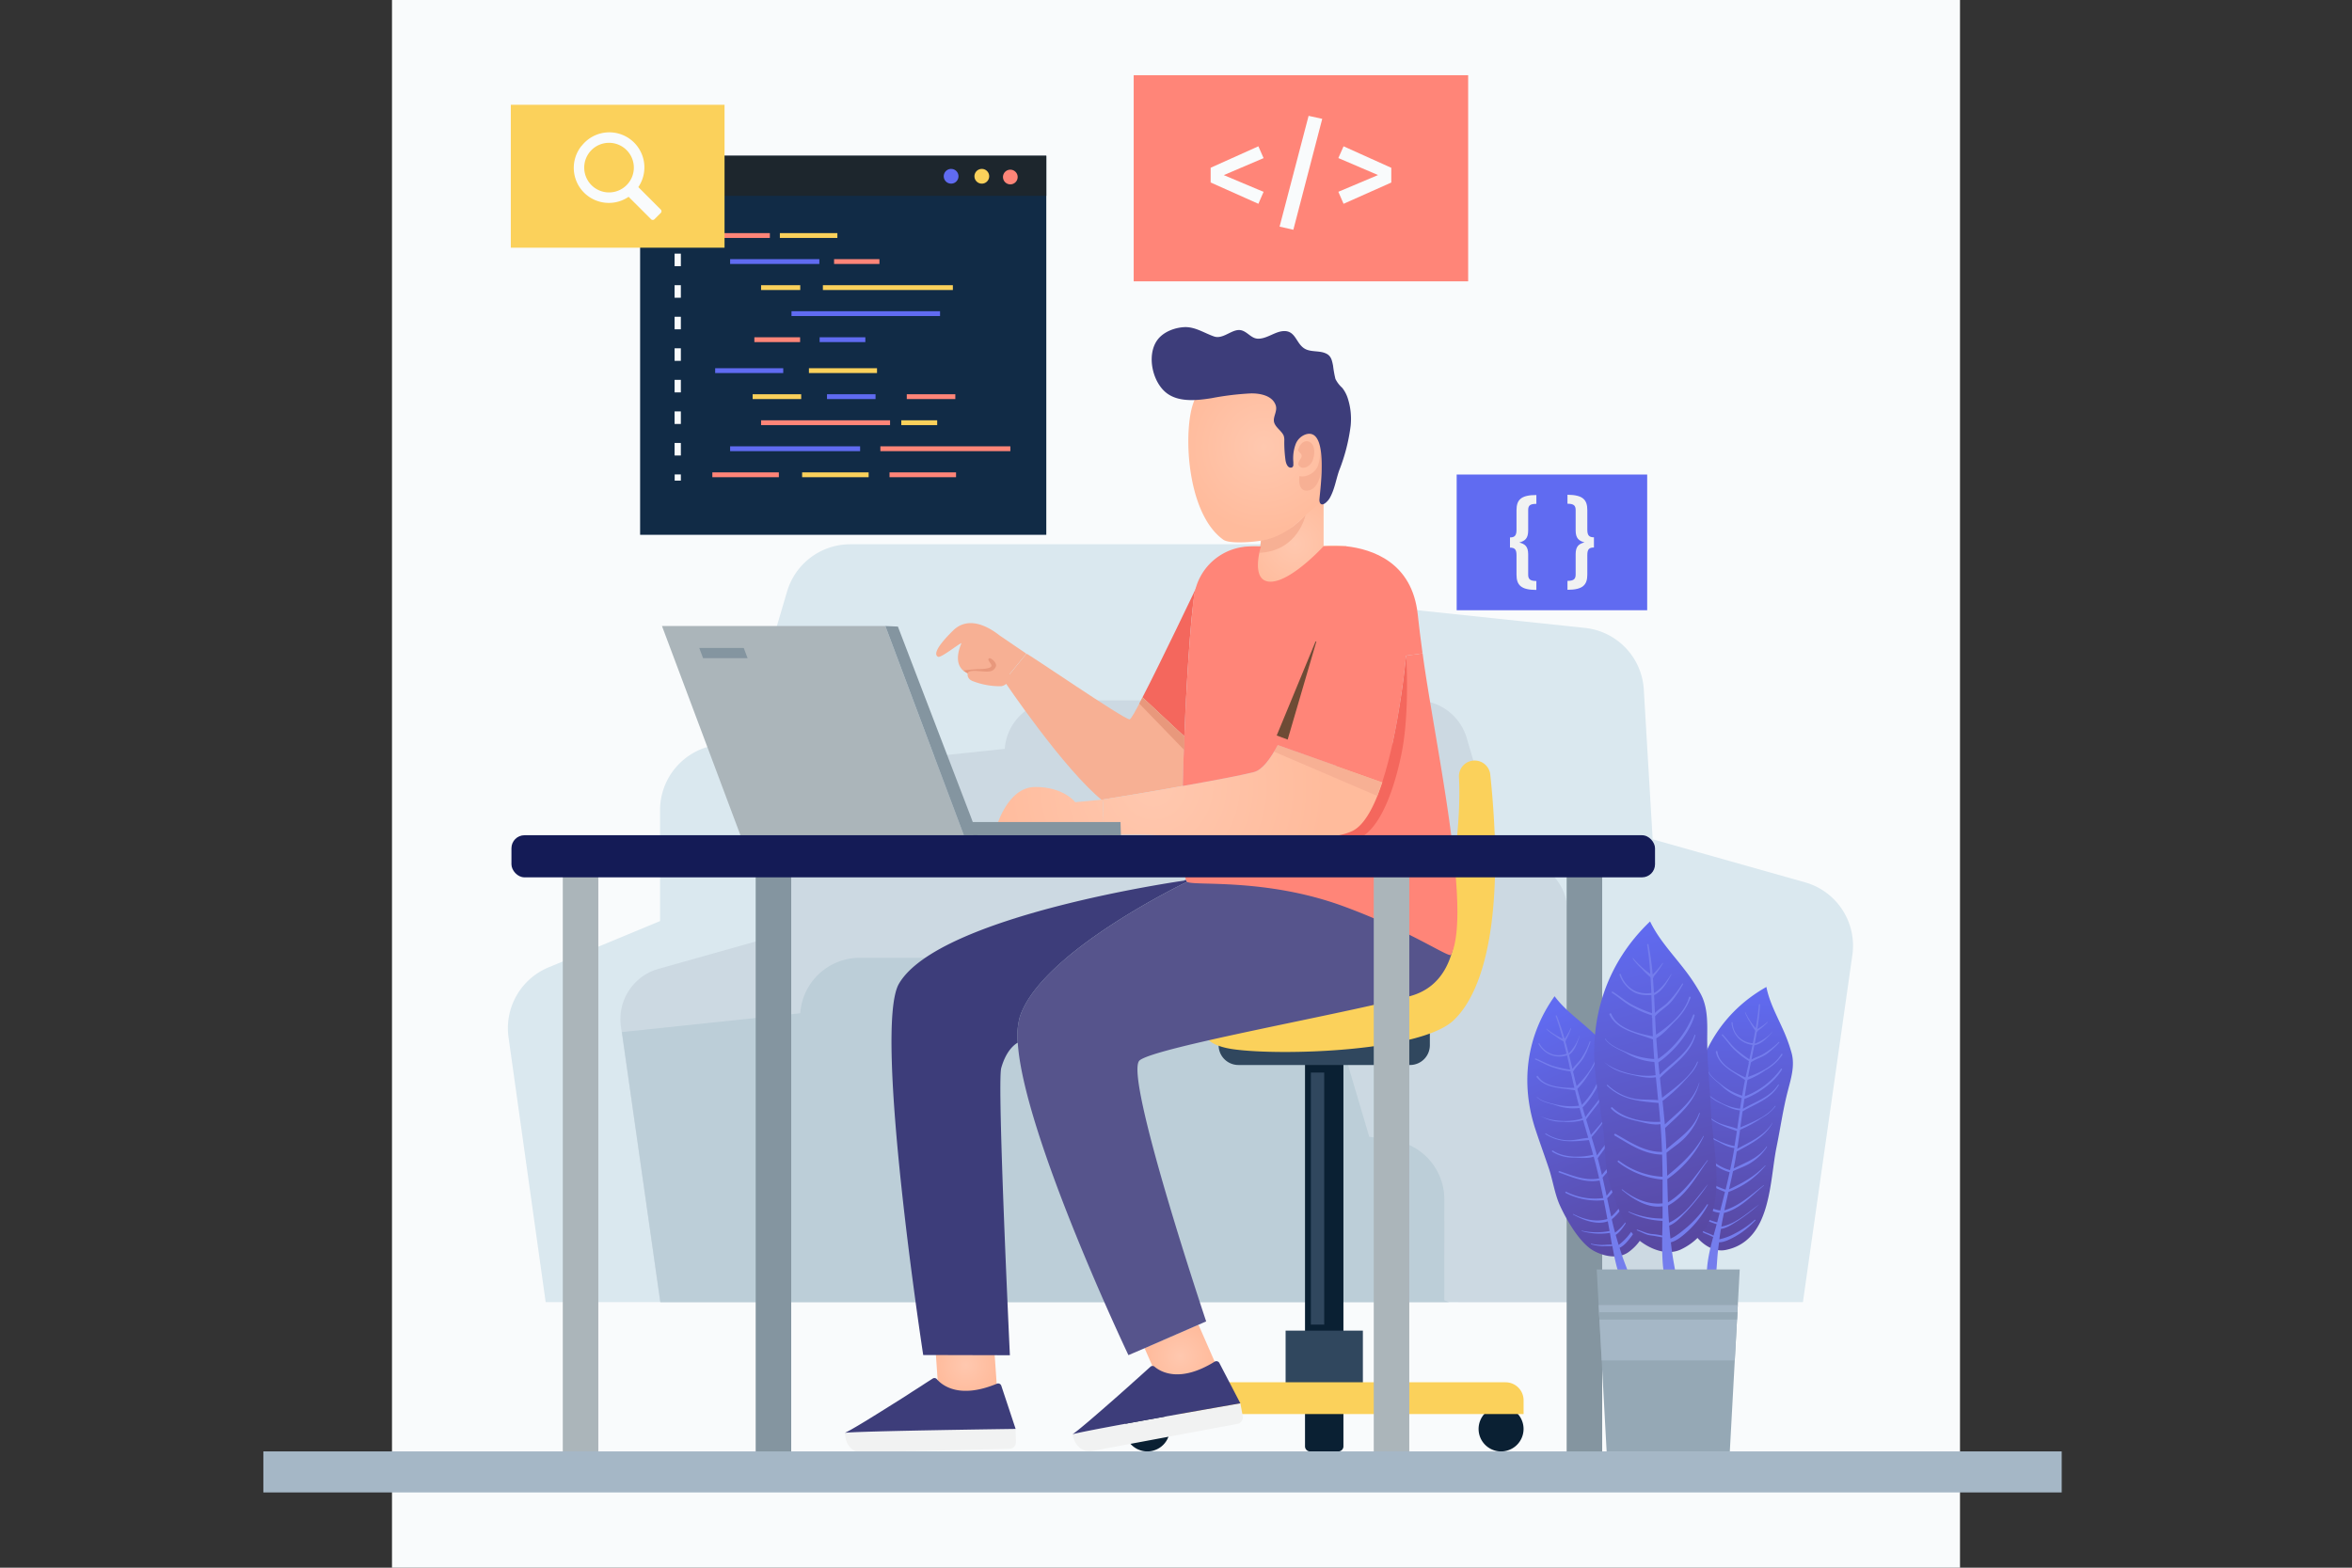 <svg xmlns="http://www.w3.org/2000/svg" xmlns:xlink="http://www.w3.org/1999/xlink" viewBox="0 0 750 500"><rect x="0" y="0" width="750" height="500" fill="#333333" stroke="none"/><defs><style>.cls-1{isolation:isolate;}.cls-2{fill:#f9fbfc;}.cls-3{fill:#dae8ef;}.cls-4{fill:#ccd9e2;}.cls-5{fill:#bcced8;}.cls-6{fill:#112b46;}.cls-26,.cls-7{mix-blend-mode:screen;}.cls-8{fill:#1d262d;}.cls-9{fill:#606bf1;}.cls-10{fill:#fbd15b;}.cls-11{fill:#ff8578;}.cls-12{fill:#f1f2f2;}.cls-13{fill:url(#radial-gradient);}.cls-14{fill:url(#radial-gradient-2);}.cls-15{fill:#f7b094;}.cls-16{fill:#3d3d7a;}.cls-17{fill:#0a2033;}.cls-18{fill:#30475e;}.cls-19{fill:url(#radial-gradient-3);}.cls-20{fill:#56548c;}.cls-21{fill:url(#radial-gradient-4);}.cls-22{fill:#f4675d;}.cls-23{fill:url(#radial-gradient-5);}.cls-24{fill:#e8987c;}.cls-25{fill:url(#radial-gradient-6);}.cls-26{fill:#6d4b35;}.cls-27{fill:#abb5ba;}.cls-28{fill:#8495a0;}.cls-29{fill:#141b56;}.cls-30{fill:#a5b7c6;}.cls-31{fill:url(#linear-gradient);}.cls-32{fill:#747ded;}.cls-33{fill:url(#linear-gradient-2);}.cls-34{fill:url(#linear-gradient-3);}.cls-35{fill:#95a8b5;}</style><radialGradient id="radial-gradient" cx="412.95" cy="173.5" r="17.16" gradientUnits="userSpaceOnUse"><stop offset="0" stop-color="#ffc8af"/><stop offset="1" stop-color="#ffbb9c"/></radialGradient><radialGradient id="radial-gradient-2" cx="417.99" cy="144.91" r="27.06" gradientTransform="translate(-36.11 88.75) rotate(-12.15)" xlink:href="#radial-gradient"/><radialGradient id="radial-gradient-3" cx="376.36" cy="432.62" r="10.79" xlink:href="#radial-gradient"/><radialGradient id="radial-gradient-4" cx="308.03" cy="435.33" r="9.83" xlink:href="#radial-gradient"/><radialGradient id="radial-gradient-5" cx="367.86" cy="250.93" r="55.03" xlink:href="#radial-gradient"/><radialGradient id="radial-gradient-6" cx="367.86" cy="250.93" r="55.02" xlink:href="#radial-gradient"/><linearGradient id="linear-gradient" x1="640.45" y1="134.25" x2="588.22" y2="200.09" gradientTransform="matrix(0.78, -0.62, 0.62, 0.78, -31.02, 607.63)" gradientUnits="userSpaceOnUse"><stop offset="0" stop-color="#606bf1"/><stop offset="1" stop-color="#58479f"/></linearGradient><linearGradient id="linear-gradient-2" x1="715.04" y1="13.75" x2="662.81" y2="79.59" gradientTransform="matrix(0.45, -0.89, 0.89, 0.45, 154.92, 954.74)" xlink:href="#linear-gradient"/><linearGradient id="linear-gradient-3" x1="690.1" y1="51.48" x2="625.46" y2="132.96" gradientTransform="translate(55.27 813.65) rotate(-52.61)" xlink:href="#linear-gradient"/></defs><title>php</title><g class="cls-1"><g id="BACKGROUND"><rect class="cls-2" x="125" width="500" height="500"/><path class="cls-3" d="M590.68,304.58,574.91,415.29H174l-11.84-84.45a21,21,0,0,1,12.74-22.3l35.58-14.77V258.38a21,21,0,0,1,18-20.77l8.42-1.23L251,188.59a21,21,0,0,1,20.12-15H415.66A21,21,0,0,1,436.58,193l68.84,7.27a21,21,0,0,1,18.75,19.64L527,267.69l48.65,13.74A21,21,0,0,1,590.68,304.58Z"/><path class="cls-4" d="M198,327.42l12.52,87.87H528.78l9.4-67a16.7,16.7,0,0,0-10.12-17.71l-28.24-11.72V290.74a16.64,16.64,0,0,0-14.25-16.48l-6.68-1-11.21-37.93a16.65,16.65,0,0,0-16-11.94H337a16.66,16.66,0,0,0-16.61,15.45l-54.64,5.77a16.68,16.68,0,0,0-14.89,15.59l-2.2,37.91L210,309A16.66,16.66,0,0,0,198,327.42Z"/><path class="cls-5" d="M460.57,382.55a19.06,19.06,0,0,0-16.3-18.87l-7.65-1.12-12.84-43.41a19,19,0,0,0-18.28-13.66H274.18a19,19,0,0,0-19,17.68l-56.86,6,12.27,86.12H462l-1.44-.59Z"/></g><g id="OBJECTS"><rect class="cls-6" x="204.12" y="49.68" width="129.52" height="120.89"/><g class="cls-7"><rect class="cls-8" x="204.12" y="49.68" width="129.52" height="12.79"/></g><path class="cls-9" d="M305.64,56.21a2.35,2.35,0,1,1-2.34-2.34A2.35,2.35,0,0,1,305.64,56.21Z"/><path class="cls-10" d="M315.43,56.21a2.35,2.35,0,1,1-2.35-2.34A2.35,2.35,0,0,1,315.43,56.21Z"/><path class="cls-11" d="M324.51,56.46a2.34,2.34,0,1,1-2.34-2.34A2.34,2.34,0,0,1,324.51,56.46Z"/><rect class="cls-11" x="227.15" y="74.35" width="18.34" height="1.54"/><rect class="cls-10" x="248.68" y="74.35" width="18.34" height="1.54"/><rect class="cls-9" x="232.82" y="82.65" width="28.45" height="1.54"/><rect class="cls-11" x="265.97" y="82.65" width="14.46" height="1.54"/><rect class="cls-10" x="242.69" y="90.96" width="12.49" height="1.54"/><rect class="cls-10" x="262.4" y="90.96" width="41.45" height="1.54"/><rect class="cls-9" x="252.39" y="99.26" width="47.37" height="1.54"/><rect class="cls-11" x="240.55" y="107.57" width="14.58" height="1.54"/><rect class="cls-9" x="261.36" y="107.57" width="14.58" height="1.54"/><rect class="cls-11" x="227.15" y="150.66" width="21.21" height="1.54"/><rect class="cls-10" x="255.78" y="150.66" width="21.21" height="1.54"/><rect class="cls-11" x="283.65" y="150.66" width="21.21" height="1.54"/><rect class="cls-9" x="232.82" y="142.35" width="41.45" height="1.54"/><rect class="cls-11" x="280.73" y="142.35" width="41.45" height="1.54"/><rect class="cls-11" x="242.69" y="134.05" width="41.13" height="1.54"/><rect class="cls-10" x="287.4" y="134.05" width="11.45" height="1.54"/><rect class="cls-10" x="240" y="125.74" width="15.48" height="1.54"/><rect class="cls-9" x="263.71" y="125.74" width="15.48" height="1.54"/><rect class="cls-11" x="289.15" y="125.74" width="15.48" height="1.54"/><rect class="cls-10" x="257.95" y="117.44" width="21.71" height="1.54"/><rect class="cls-9" x="228.05" y="117.44" width="21.71" height="1.54"/><rect class="cls-2" x="215.14" y="72.87" width="1.97" height="1.97"/><path class="cls-2" d="M217.11,145.28h-2v-4h2Zm0-10.06h-2v-4h2Zm0-10.07h-2v-4h2Zm0-10.06h-2v-4h2Zm0-10.06h-2v-4h2Zm0-10.07h-2v-4h2Zm0-10.06h-2v-4h2Z"/><rect class="cls-2" x="215.14" y="151.32" width="1.97" height="1.97"/><rect class="cls-11" x="361.51" y="23.99" width="106.65" height="65.74"/><path class="cls-2" d="M402.93,50.43l-12.69,5.42,12.69,5.34L401.27,65l-15.22-6.8v-4.7l15.22-6.84Z"/><path class="cls-2" d="M421.63,37.9l-9.21,35.38-4.39-1,9.25-35.33Z"/><path class="cls-2" d="M443.65,53.52v4.7L428.43,65l-1.66-3.83,12.65-5.34-12.65-5.42,1.66-3.75Z"/><rect class="cls-9" x="464.5" y="151.35" width="60.75" height="43.28"/><path class="cls-12" d="M489.91,160.7c-2,0-2.61.52-2.61,2v6.51c0,2.55-1.05,3.32-2.82,3.82,1.77.46,2.82,1.24,2.82,3.75v6.52c0,1.45.68,2,2.61,2v2.85c-4.93,0-6.33-1.58-6.33-4.87v-6.17c0-1.77-.47-2.45-2.08-2.45v-3.25c1.61,0,2.08-.72,2.08-2.49v-6.17c0-3.32,1.4-4.87,6.33-4.87Z"/><path class="cls-12" d="M506.16,162.71v6.17c0,1.77.47,2.49,2.11,2.49v3.25c-1.64,0-2.11.68-2.11,2.45v6.17c0,3.29-1.39,4.87-6.33,4.87v-2.85c1.93,0,2.61-.53,2.61-2v-6.52c0-2.51,1.05-3.29,2.82-3.75-1.77-.5-2.82-1.27-2.82-3.82v-6.51c0-1.46-.65-2-2.61-2v-2.86C504.77,157.84,506.16,159.39,506.16,162.71Z"/><rect class="cls-10" x="162.89" y="33.42" width="68.15" height="45.58"/><path class="cls-2" d="M185.45,46.51a11.18,11.18,0,0,0,15,16.26l7.16,7.15a.77.77,0,0,0,1.09,0l2-2a.77.77,0,0,0,0-1.09l-7.15-7.16a11.18,11.18,0,0,0-18.07-13.15ZM199.8,59.05a7.91,7.91,0,1,1,0-11.18A7.9,7.9,0,0,1,199.8,59.05Z"/><path class="cls-13" d="M429.28,174.22c-.14,1.5-2.2,17.22-18.37,17.22-17,0-14.12-16.8-14.12-16.8l0-.1a17,17,0,0,1,5.32-.26v-7.95l19.26-10.78h.7v18.56A34.94,34.94,0,0,1,429.28,174.22Z"/><path class="cls-14" d="M419.93,120a22,22,0,0,1,5.79,10.73c1.85,8.16.11,16.8-2.26,24.66a12.26,12.26,0,0,1-1.69,3.84,13.77,13.77,0,0,1-2.12,2.13l-10.27,9c-2.31,2-16.58,3.72-19.3,1.77-10.49-7.5-12.51-29.23-10.41-40.34C383.15,113.36,406.84,106.77,419.93,120Z"/><path class="cls-15" d="M414,143.63c.14-1.78,2-3.72,3.79-2.57s1.45,4.34.67,6.08c-.62,1.36-2.68,2.85-4.08,1.58-1.16-1.06.65-2.31.71-3.27s-1.69-1.5-1-2.43"/><path class="cls-15" d="M414.37,151.83c1.92.58,5.15-.88,6-3.55a20.51,20.51,0,0,0,.74-5.7,13.66,13.66,0,0,1,.46,6.29c-.49,3.88-1.85,7.57-4.9,7.62S414.37,151.83,414.37,151.83Z"/><path class="cls-16" d="M412,149.07a1.14,1.14,0,0,1-.22.07c-1.18.16-1.65-1.27-1.83-2.17a40.56,40.56,0,0,1-.42-6.33,4.59,4.59,0,0,0-.19-1.69c-.67-1.52-2.44-2.51-3-4.09-.63-1.83,1.15-3.65.44-5.65-1.08-3.07-5-3.78-7.86-3.74A90.09,90.09,0,0,0,386.3,127c-4.45.7-10.15,1.35-14.07-1.47-4.73-3.39-6.71-12.24-3.18-17.08,1.93-2.64,5.58-4,8.77-4.12,3.39-.08,6.26,1.94,9.37,3,2.47.8,4.87-1.56,7.18-2,2.91-.58,4.15,2.6,6.72,2.69s5-1.87,7.39-2.32c4.84-.88,4.56,4,7.81,5.65,2,1,4.63.41,6.68,1.46,1.55.79,1.77,2.2,2.11,3.79a35.12,35.12,0,0,0,.76,4.26,9.56,9.56,0,0,0,2.16,2.83,10.43,10.43,0,0,1,1.8,3.43,21.35,21.35,0,0,1,.89,8.7A58.61,58.61,0,0,1,427.05,150c-1.06,3-1.45,6.11-3.08,8.94-.44.76-2.39,3-3.11,1.33a2.48,2.48,0,0,1-.11-1.15c.22-3.08,3.09-23-4.44-20.56a5.33,5.33,0,0,0-3.23,3.31,13,13,0,0,0-.66,5.5c0,.27,0,.54,0,.82A.91.91,0,0,1,412,149.07Z"/><path class="cls-15" d="M402.09,172.46c8.56-1.37,14.2-8.14,14.2-8.14s-2.3,11.4-14.71,12Z"/><path class="cls-17" d="M417.76,327.76h9a1.63,1.63,0,0,1,1.63,1.63V447.46a0,0,0,0,1,0,0H416.14a0,0,0,0,1,0,0V329.39A1.63,1.63,0,0,1,417.76,327.76Z" transform="translate(844.53 775.22) rotate(180)"/><path class="cls-18" d="M394.89,329.44h54.74a6.31,6.31,0,0,1,6.31,6.31v3.91a0,0,0,0,1,0,0H388.58a0,0,0,0,1,0,0v-3.91A6.31,6.31,0,0,1,394.89,329.44Z" transform="translate(844.53 669.11) rotate(180)"/><path class="cls-17" d="M417.76,433.52h9a1.63,1.63,0,0,1,1.63,1.63v27.77a0,0,0,0,1,0,0H416.14a0,0,0,0,1,0,0V435.15A1.63,1.63,0,0,1,417.76,433.52Z" transform="translate(844.53 896.44) rotate(180)"/><path class="cls-17" d="M358.69,455.75a7.17,7.17,0,1,0,7.17-7.17A7.17,7.17,0,0,0,358.69,455.75Z"/><path class="cls-17" d="M471.49,455.75a7.17,7.17,0,1,0,7.17-7.17A7.17,7.17,0,0,0,471.49,455.75Z"/><rect class="cls-18" x="409.94" y="424.39" width="24.64" height="21.54" transform="translate(844.53 870.32) rotate(180)"/><path class="cls-10" d="M358.69,440.86H485.83a0,0,0,0,1,0,0v4.38a5.75,5.75,0,0,1-5.75,5.75H364.44a5.75,5.75,0,0,1-5.75-5.75v-4.38A0,0,0,0,1,358.69,440.86Z" transform="translate(844.53 891.86) rotate(180)"/><rect class="cls-18" x="418.01" y="342.08" width="4.25" height="80.39"/><path class="cls-10" d="M470.39,242.57a5,5,0,0,0-5.16,5.28c.84,14.59-2.25,50.18-15.84,62.33C432.77,325,385.67,323,385.67,323s-7.77,9.55,7.78,11.67,59.4.71,70-9.19c10.27-9.58,16.37-34.69,11.77-78.39a5,5,0,0,0-4.83-4.52Z"/><polygon class="cls-19" points="382.15 422.47 387.75 435.24 370.59 442.77 364.97 429.96 382.15 422.47"/><path class="cls-20" d="M463.08,280.54c-1.06,2.12-77.31,0-84.52.7,0,0-46.66,22.27-53.37,43.12a22.61,22.61,0,0,0-.65,8.19c1.86,29.36,35.29,99.66,35.29,99.66L365,430l17.18-7.49,2.44-1.06s-26.52-79-21.21-83.26,65.4-14.85,86.25-20.49S463.08,280.54,463.08,280.54Z"/><polygon class="cls-21" points="316.73 425.76 318.07 444.94 299.33 444.94 297.99 425.71 316.73 425.76"/><path class="cls-16" d="M378.18,280.58l-.68.3s-78.12,11-90.85,32.88c-8.27,14.25,7.74,118.41,7.74,118.41l27.64.07s-4.13-86.77-2.76-91.61c1.55-5.51,4.21-7.51,5.27-8.08a22.61,22.61,0,0,1,.65-8.19c6.71-20.85,53.37-43.12,53.37-43.12A1.46,1.46,0,0,1,378.18,280.58Z"/><path class="cls-11" d="M453.64,208.39l-5.24.72A255.72,255.72,0,0,1,444,237.37l-65.27,24.77-.89,4.74-.81-.07c0,1,0,1.93.07,2.82.15,5.45.51,9.38,1.08,10.95a1.38,1.38,0,0,0,.38.66c1.78,1.44,24.86-1.36,49.82,7.8,21.64,7.95,33.77,16.63,34.34,15.47C469.53,290.36,457.14,234.87,453.64,208.39Z"/><path class="cls-22" d="M446.83,240.76c-1.73,8.36-6.23,25-15.06,27.22-11.51,2.93-33.79,2.78-54.66,1.65,0-.89,0-1.84-.07-2.82l.81.07.89-4.74L444,237.37a255.72,255.72,0,0,0,4.39-28.26,1.36,1.36,0,0,0,0,.24C448.55,211.53,449.44,228.42,446.83,240.76Z"/><path class="cls-22" d="M381.41,187.54c-1.17,2.12-2.85,24.82-3.76,47.35l-13.34-12.46C370,211.47,381.41,187.54,381.41,187.54Z"/><path class="cls-15" d="M373.41,251.35c-11.26,2-21.62,3.62-21.62,3.62l0,.56c-12.53-10-31.6-38.38-31.6-38.38s5.7-6.85,7.12-8.65c.22-.28,31.31,21.13,32.9,20.93.41,0,2-2.84,4.12-7l13.34,12.46c-.21,5.36-.38,10.71-.49,15.78C375.91,250.9,374.66,251.11,373.41,251.35Z"/><path class="cls-23" d="M351.79,255l-.27,9.3H317.58S321,251,330.14,251s12.72,4.86,12.72,4.86Z"/><path class="cls-15" d="M327,208.29l.25.21c-1.42,1.8-7.12,8.65-7.12,8.65l-3.55-2.5a8.78,8.78,0,0,1-8.44-.11c-4.73-2.56-1.8-8.69-1.56-9.42-.92.26-6.59,4.84-7.48,4.35s-1.54-2.1,4.8-8.35,14.93,1.78,15.19,1.78Z"/><path class="cls-15" d="M308.92,213.48s-1.37,2.56,1.06,3.67a24,24,0,0,0,9.2,1.72c2-.19,3.64-3,3.64-3l-6.15-5.77h-4.92Z"/><path class="cls-24" d="M308.55,214.74c.37-1.26,3.86-.59,6-.54,1.59,0,2.47-.38,3-1.59s-1.82-3.16-2.28-2.55.84,1.46.88,2.27-2.28,1.07-4.07,1.07a43,43,0,0,0-4.86.47Z"/><path class="cls-25" d="M440.7,249.42l-33.24-11.78c-2.42,4.52-5,7.92-7.58,8.6-3.88,1-13.25,2.77-22.72,4.43-1.25.23-2.5.44-3.75.68-11.26,2-21.62,3.62-21.62,3.62l0,.56v.36l-.25,8.38v2.12a234.09,234.09,0,0,1,25.52.42c19.92,1.42,45.6,2.27,54.11-1.74,4-1.89,7.17-8.08,9.67-15.72Z"/><polygon class="cls-15" points="407.46 237.64 440.7 249.42 439.19 253.86 406.29 239.75 407.46 237.64"/><path class="cls-11" d="M407.46,237.64c-2.42,4.52-5,7.92-7.58,8.6-3.88,1-13.25,2.77-22.72,4.43.11-5.07.28-10.42.49-15.78.91-22.53,2.59-45.23,3.76-47.35,1.91-3.54,7.12-11.24,15.36-13l0,.1s-2.85,16.8,14.12,16.8c16.17,0,18.23-15.72,18.37-17.22,8.32.93,21.07,5.09,22.83,21.8.36,3.31.87,7.56,1.53,12.37l-5.24.72s-2.12,23.55-7.58,40.24l-.12.07Z"/><polygon class="cls-26" points="407.11 234.58 420.39 202.45 410.61 235.88 407.11 234.58"/><path class="cls-11" d="M429.28,174.22h-7.23s-10.29,11.3-16.91,11.3-3.05-11.24-3.05-11.24h-3.23a18.26,18.26,0,0,0-18.13,16.18c-.12,1.06-.23,2.06-.32,3-.71,6.84,27,11.82,27,11.82l14.26-.8,8.67-16.9,1.72-6.92Z"/><path class="cls-12" d="M342,457.47c.64,3.46,3,5.91,6.49,5.27l46.08-8.6a2.13,2.13,0,0,0,1.71-2.5l-.76-4.09S347.07,456,342,457.44Z"/><path class="cls-16" d="M355.71,445.87l1.42-1.25c.92-.83,1.83-1.63,2.71-2.41l1.35-1.22,2.34-2.09,1.42-1.28,1.88-1.69a1,1,0,0,1,1.37,0c1.9,1.59,8,5.24,19.11-1.63a1.07,1.07,0,0,1,1.51.4l6.7,12.88S347.07,456,342,457.44C343.65,456.4,349.83,451.05,355.71,445.87Z"/><path class="cls-12" d="M269.44,457c.08,3.51,2.06,6.32,5.57,6.23l46.85-1.14a2.15,2.15,0,0,0,2.1-2.2l-.1-4.16s-49.19.66-54.44,1.24Z"/><path class="cls-16" d="M284.82,447.75l1.6-1,3.06-1.95c.52-.33,1-.66,1.53-1l2.65-1.69,1.6-1.05,2.13-1.36a1,1,0,0,1,1.36.19c1.61,1.87,7.07,6.44,19.11,1.44a1.06,1.06,0,0,1,1.43.63l4.57,13.78s-49.19.66-54.44,1.24C271.24,456.22,278.2,451.93,284.82,447.75Z"/><polygon class="cls-27" points="236.11 266.39 211.09 199.66 282.32 199.66 307.35 266.39 236.11 266.39"/><polygon class="cls-28" points="311.75 266.39 307.35 266.39 282.32 199.66 286.32 199.84 309.47 260.24 311.75 266.39"/><path class="cls-28" d="M310.37,266.39h47.07l-.13-4.21H309.4"/><rect class="cls-28" x="499.57" y="279.12" width="11.33" height="186.19"/><rect class="cls-27" x="438.06" y="279.12" width="11.33" height="186.19"/><rect class="cls-28" x="240.97" y="279.12" width="11.33" height="186.19"/><rect class="cls-27" x="179.46" y="279.12" width="11.33" height="186.19"/><rect class="cls-29" x="163.09" y="266.39" width="364.66" height="13.43" rx="4.15"/><polygon class="cls-28" points="222.98 206.67 224.2 209.92 238.39 209.92 237.17 206.67 222.98 206.67"/><polygon class="cls-24" points="364.31 222.43 363.29 224.4 377.65 239.24 377.65 234.89 364.31 222.43"/><rect class="cls-30" x="83.98" y="462.91" width="573.45" height="13.09"/><path class="cls-31" d="M566.51,365.79c-2.28,11.06-1.59,29.89-16.21,32.87-3.94.8-7.74-1.93-10-5.06-3-4.09-3.72-12.75-3.66-17.71,0-3.93,1.38-8.31,1.81-12.27.46-4.28.84-8.57,1.34-12.84,1.8-15.41,9.85-28.33,23.47-36,1,5.05,3.46,9.34,5.58,14.19a51.6,51.6,0,0,1,2.46,6.87c1.12,4.11-.23,8.27-1.23,12.2C568.56,353.84,567.72,359.91,566.51,365.79Z"/><path class="cls-32" d="M547.82,399c.11-.93.22-1.85.34-2.78,1.75,0,3.57-1,5-1.76a26.9,26.9,0,0,0,6.6-5.23c.11-.11-.07-.28-.19-.18a30,30,0,0,1-6.43,4.4,18.44,18.44,0,0,1-4.88,1.82c.15-1.11.32-2.22.5-3.32,1.82-.22,3.49-1.42,5-2.33a56.4,56.4,0,0,0,7.2-5.5,0,0,0,1,0,0,0c-3.57,2.59-7.55,6.28-12.06,7.09.23-1.38.49-2.76.78-4.13,0-.07,0-.14,0-.21,5.23-1.32,8.77-5.42,12.77-8.74.06-.05,0-.16-.07-.11-4,3.06-7.65,6.56-12.52,8,.42-1.95.86-3.91,1.3-5.85a28,28,0,0,0,11.82-8.38c.05-.07,0-.16-.1-.09-3.42,3.56-7.19,5.6-11.53,7.63q.66-2.89,1.28-5.79c2-1,4.2-1.62,6.09-2.95a16.55,16.55,0,0,0,4.74-4.8.09.09,0,0,0-.16-.1c-2.64,3.8-6.63,5-10.49,7q.57-2.7,1-5.43c4.3-2.37,9-4.56,11.4-9.1a0,0,0,0,0-.07,0c-2.58,4.17-7.08,6-11.18,8.23.06-.33.11-.65.17-1q.39-2.53.75-5.07a41,41,0,0,0,7-3.83,13.57,13.57,0,0,0,4.3-3.66.09.09,0,0,0-.16-.1c-2.3,3.3-7.35,5.21-11.08,6.86.24-1.71.48-3.41.73-5.12,4.13-2.5,9-3.89,11.55-8.4a.12.12,0,0,0-.21-.13c-2.63,4.12-7.28,5.39-11.23,7.73.15-1.05.31-2.11.47-3.17,4.46-1.64,9.66-5.38,12-9.42a.2.2,0,0,0-.33-.21,25.09,25.09,0,0,1-11.55,8.79c.26-1.71.54-3.42.84-5.12a.51.51,0,0,0,.07-.15,25.65,25.65,0,0,0,5.72-3.08,15.53,15.53,0,0,0,5.38-4.9c.14-.23-.24-.45-.38-.21-2,3.54-6.69,5.92-10.59,7.27.12-.62.23-1.24.35-1.87l.57-2.78c1.59-1.1,3.62-1.63,5.22-2.79a29.09,29.09,0,0,0,3.8-3.47.13.13,0,0,0-.18-.19,25.37,25.37,0,0,1-5.25,4c-1.1.59-2.35.92-3.42,1.57.31-1.52.62-3,.92-4.56h.11a.26.26,0,0,0,.27-.08c2.17-.54,3.83-2.41,5.29-4,0,0,0-.09-.06-.05a14.57,14.57,0,0,1-5.32,3.59h0l-.16,0c.24-1.23.47-2.47.67-3.71.16,0,.3-.17.26-.32a23.65,23.65,0,0,0,3.18-2.72c.07-.07,0-.19-.11-.12a18.66,18.66,0,0,1-3.18,2.24,77.18,77.18,0,0,0,.87-7.75c0-.24-.35-.24-.38,0-.22,2.51-.59,5-1,7.47a23.14,23.14,0,0,1-3.26-5c0-.09-.18-.06-.15,0a14.3,14.3,0,0,0,1.58,3.09,19.77,19.77,0,0,0,1.68,2.71c-.24,1.33-.5,2.65-.77,4a6.8,6.8,0,0,1-6.44-6.55c0-.24-.4-.24-.38,0a8.28,8.28,0,0,0,2.13,4.86,7.71,7.71,0,0,0,4.58,2.23c-.32,1.53-.65,3.05-1,4.58a36.61,36.61,0,0,1-3.74-2.78c-1.92-1.53-3.06-3.38-4.73-5.1a.18.18,0,0,0-.27.25c1.56,1.66,2.62,3.46,4.4,5a25.52,25.52,0,0,0,4.22,3.21,1.84,1.84,0,0,1-.05.25l0,0a.24.24,0,0,0,0,.34c-.33,1.46-.65,2.92-1,4.38l-.06.27c-3.4-1.55-8.48-4.26-8.93-8.2a.27.27,0,1,0-.52.11c1,4.47,5.91,6.44,9.3,8.88-.34,1.65-.64,3.31-.92,5a19.85,19.85,0,0,1-6.13-3.16c-1.68-1.33-4-2.94-4.81-5,0-.06-.12,0-.1.05.7,2.05,2.83,3.46,4.38,4.86a16.41,16.41,0,0,0,6.5,4,.59.59,0,0,0,0,.23c-.17,1.05-.34,2.11-.5,3.16-4.13-.32-9.91-3.45-12-6.58,0,0,0,0,0,0a13.61,13.61,0,0,0,6.07,5c1.84.9,3.82,2,5.89,2.12-.3,2-.58,3.91-.87,5.87-1.8-.67-3.69-1-5.47-1.7a13.57,13.57,0,0,1-6.2-5.28c-.09-.14-.33,0-.24.12,2.86,4.55,7,5.88,11.8,7.59-.24,1.6-.49,3.2-.76,4.8-3.94-.75-9-3.16-11-6.59-.15-.25-.55,0-.4.22a12.8,12.8,0,0,0,5.65,4.7c1.59.8,3.79,2.14,5.69,2.28,0,.05,0,.11,0,.16-.39,2.3-.85,4.6-1.34,6.88-4.41-1.11-7.25-4.37-10.46-7.43-.22-.21-.57.11-.35.33,3.27,3.21,6.13,6.58,10.66,7.77q-.6,2.79-1.28,5.56a20.35,20.35,0,0,1-9.9-6.77c-.17-.22-.47.08-.31.29a21.87,21.87,0,0,0,10,7.2c-.48,2-1,4-1.5,5.94-3.85-.59-6.82-3-9.2-6.05,0-.07-.18,0-.12.1,2.11,2.93,5.3,6.32,9.14,6.68-.17.63-.33,1.26-.49,1.89-.1.38-.2.77-.31,1.16a21.92,21.92,0,0,1-8-3.86.06.06,0,1,0-.08.1,20.84,20.84,0,0,0,7.92,4.34c-.32,1.19-.66,2.41-1,3.65a17.46,17.46,0,0,0-2.21-.94,16.1,16.1,0,0,1-3.64-2.1c-.11-.07-.24.09-.13.17a17,17,0,0,0,3.14,2.12c.94.35,1.82.8,2.72,1.2-1.33,4.94-2.5,10.19-1.86,14.93.14,1.05,1.9,1.33,2.18.21C547.47,406.21,547.43,402.54,547.82,399Z"/><path class="cls-33" d="M520.24,362.63c2.6,11,11.16,27.76-.83,36.64-3.24,2.39-7.84,1.52-11.23-.35-4.44-2.45-8.75-10-10.79-14.52-1.62-3.57-2.26-8.11-3.54-11.88-1.38-4.08-2.85-8.13-4.2-12.21-4.88-14.74-3-29.84,6.07-42.57,3.09,4.15,7.08,7,11,10.52a50.26,50.26,0,0,1,5.13,5.19c2.75,3.26,3.28,7.59,4,11.58C517.05,350.93,518.85,356.78,520.24,362.63Z"/><path class="cls-32" d="M517.32,400.65c-.3-.89-.59-1.77-.87-2.67,1.59-.74,2.82-2.41,3.83-3.71a26.89,26.89,0,0,0,3.78-7.53c.05-.15-.19-.23-.25-.09a29.42,29.42,0,0,1-4,6.7,17.59,17.59,0,0,1-3.66,3.71c-.33-1.07-.64-2.14-.94-3.21,1.56-1,2.57-2.76,3.58-4.24a58.4,58.4,0,0,0,4.21-8,0,0,0,0,0,0,0c-2.14,3.86-4.19,8.88-8,11.52-.36-1.35-.71-2.71-1-4.07a1.6,1.6,0,0,0,0-.21c4.18-3.41,5.66-8.62,7.89-13.31,0-.08-.07-.15-.11-.07-2.29,4.44-4.17,9.17-8,12.57-.44-1.95-.87-3.91-1.29-5.86a27.93,27.93,0,0,0,7.18-12.58.07.07,0,0,0-.13,0c-1.6,4.67-4.15,8.11-7.23,11.78-.42-1.93-.84-3.86-1.28-5.79,1.43-1.78,3.12-3.24,4.27-5.24a16.65,16.65,0,0,0,2.27-6.35.09.09,0,0,0-.18,0c-.8,4.57-3.91,7.33-6.57,10.77-.42-1.8-.86-3.58-1.35-5.36,2.9-4,6.21-7.92,6.5-13.06,0-.05-.07-.06-.08,0-.58,4.86-3.91,8.39-6.66,12.18-.09-.32-.17-.64-.26-.95q-.72-2.46-1.46-4.91a41.19,41.19,0,0,0,4.77-6.45,13.45,13.45,0,0,0,2.35-5.13.09.09,0,1,0-.18,0c-.7,4-4.47,7.83-7.15,10.9-.5-1.65-1-3.3-1.51-4.95,2.7-4,6.53-7.32,6.93-12.49a.12.12,0,0,0-.24,0c-.65,4.85-4.32,8-6.92,11.75-.31-1-.61-2-.91-3.07,3.35-3.37,6.48-9,6.91-13.61a.2.2,0,1,0-.39-.05,25.13,25.13,0,0,1-6.76,12.84c-.48-1.66-.95-3.32-1.4-5a.43.43,0,0,0,0-.16,25.57,25.57,0,0,0,3.89-5.2,15.59,15.59,0,0,0,2.8-6.72c0-.27-.4-.3-.42,0-.31,4.05-3.57,8.19-6.54,11.06-.15-.61-.32-1.23-.47-1.84l-.66-2.76c1-1.68,2.6-3,3.56-4.74a29.94,29.94,0,0,0,2-4.75.13.13,0,0,0-.25-.1,24.81,24.81,0,0,1-3.05,5.87c-.75,1-1.75,1.84-2.44,2.87-.36-1.5-.72-3-1.09-4.51l.05,0h0a.29.29,0,0,0,.21-.19c1.73-1.41,2.45-3.8,3.1-5.86,0-.05-.06-.08-.08,0a14.51,14.51,0,0,1-3.3,5.5h0l-.15,0c-.3-1.22-.62-2.44-1-3.65a.29.29,0,0,0,.1-.4,22.41,22.41,0,0,0,1.73-3.8.08.08,0,0,0-.15-.07,18.31,18.31,0,0,1-1.93,3.37,75.3,75.3,0,0,0-2.49-7.38c-.09-.23-.42-.08-.34.15.85,2.37,1.57,4.77,2.22,7.19a23.58,23.58,0,0,1-5.06-3.14c-.07-.07-.19,0-.12.1a14.1,14.1,0,0,0,2.74,2.13,18.58,18.58,0,0,0,2.67,1.75c.34,1.3.67,2.61,1,3.93a7.33,7.33,0,0,1-4.28.26,7.2,7.2,0,0,1-4.33-3.48c-.12-.21-.46-.05-.34.16a8.23,8.23,0,0,0,4,3.51,7.83,7.83,0,0,0,5.1.09c.36,1.51.7,3,1,4.56a35.12,35.12,0,0,1-4.56-.94c-2.39-.58-4.2-1.77-6.44-2.63a.19.19,0,0,0-.15.34c2.12.85,3.84,2,6.09,2.64a25,25,0,0,0,5.18,1.13l.06.25,0,.06a.24.24,0,0,0,.11.32c.33,1.46.65,2.92,1,4.37a2.68,2.68,0,0,0,.07.27c-3.74,0-9.49-.28-11.57-3.67a.27.27,0,1,0-.42.32c2.8,3.63,8.08,3.35,12.18,4.13q.59,2.46,1.26,4.9a20.21,20.21,0,0,1-6.89-.28c-2.08-.5-4.91-1-6.47-2.51-.05-.05-.12,0-.07.08,1.5,1.56,4,1.95,6,2.56a16.18,16.18,0,0,0,7.59.88.49.49,0,0,0,.08.21c.29,1,.59,2.05.88,3.08-3.87,1.45-10.44,1-13.67-.89a0,0,0,1,0,0,0,13.57,13.57,0,0,0,7.61,2,16.56,16.56,0,0,0,6.23-.56l1.68,5.69c-1.9.15-3.76.66-5.67.77a13.64,13.64,0,0,1-7.85-2.17c-.14-.09-.31.12-.16.21,4.51,2.91,8.8,2.39,13.89,1.9q.69,2.32,1.34,4.67c-3.89,1-9.53.95-12.79-1.31-.23-.17-.51.19-.27.36a12.8,12.8,0,0,0,7.11,1.88c1.78.06,4.34.34,6.12-.33,0,.05,0,.1.05.15.61,2.26,1.17,4.52,1.69,6.8-4.47.86-8.42-.9-12.62-2.32-.29-.1-.47.35-.17.45,4.31,1.53,8.33,3.38,12.94,2.54q.62,2.79,1.18,5.59a20.37,20.37,0,0,1-11.83-2c-.25-.12-.4.27-.16.4a21.93,21.93,0,0,0,12.13,2.29q.6,3,1.15,6c-3.74,1.1-7.45.16-10.89-1.6-.08,0-.16.09-.08.14,3.15,1.77,7.48,3.49,11.11,2.2.12.64.24,1.28.35,1.92.08.39.15.78.21,1.18a22,22,0,0,1-8.88-.12c-.08,0-.11.1,0,.13a20.82,20.82,0,0,0,9,.58c.2,1.22.41,2.47.63,3.74a16.14,16.14,0,0,0-2.4.08,16,16,0,0,1-4.19-.37c-.13,0-.18.18,0,.2a16.4,16.4,0,0,0,3.74.6c1-.07,2,0,3-.06.88,5,2,10.29,4.61,14.32.58.9,2.29.41,2.07-.72C520,407.31,518.45,404,517.32,400.65Z"/><path class="cls-34" d="M545.58,354.12c.62,13.95,7.15,36.33-9.49,44.34-4.48,2.16-9.87,0-13.57-3-4.83-4-8.32-14.18-9.76-20.14-1.14-4.73-.86-10.39-1.55-15.27-.74-5.28-1.58-10.54-2.28-15.82-2.51-19,3.23-37,17.24-50.34,2.8,5.75,7,10.16,11,15.35a60.67,60.67,0,0,1,5,7.5c2.59,4.59,2.23,10,2.22,15C544.41,339.16,545.25,346.69,545.58,354.12Z"/><path class="cls-32" d="M533.23,399.66c-.16-1.14-.3-2.29-.43-3.44,2.09-.53,4-2.28,5.5-3.63a33.22,33.22,0,0,0,6.34-8.28c.1-.16-.17-.32-.28-.17a36.36,36.36,0,0,1-6.38,7.23c-1.4,1.14-3.42,2.94-5.31,3.67-.15-1.38-.28-2.75-.4-4.13,2.12-.82,3.75-2.76,5.32-4.32a71.25,71.25,0,0,0,7-8.79s0-.07-.05,0c-3.5,4.2-7.15,9.83-12.33,12.17-.13-1.73-.24-3.46-.31-5.19,0-.09,0-.18,0-.27,5.87-3.17,8.87-9.16,12.67-14.35.06-.08-.06-.2-.12-.11-3.8,4.87-7.19,10.18-12.58,13.44-.09-2.48-.15-4.95-.22-7.42a34.54,34.54,0,0,0,11.64-13.64.08.08,0,0,0-.14-.08c-3,5.31-6.93,8.91-11.52,12.66q-.09-3.68-.22-7.35c2.15-1.82,4.55-3.21,6.41-5.37a20.65,20.65,0,0,0,4.23-7.2.12.12,0,0,0-.22-.07c-2,5.36-6.45,8-10.47,11.56-.1-2.27-.22-4.55-.4-6.83,4.44-4.14,9.38-8.19,10.92-14.36,0-.07-.07-.1-.09,0-1.83,5.78-6.7,9.3-10.92,13.26,0-.4-.06-.81-.1-1.21-.19-2.1-.41-4.21-.63-6.31a51,51,0,0,0,7.29-6.73c1.58-1.71,3.29-3.44,4-5.69a.12.12,0,0,0-.22-.08C539.46,343.21,534,347,530,350.14q-.35-3.18-.68-6.36c4.2-4.26,9.62-7.39,11.31-13.58a.15.15,0,0,0-.28-.09c-1.92,5.74-7.1,8.68-11.14,12.68-.13-1.31-.27-2.63-.4-3.94,4.86-3.33,10-9.39,11.56-15a.25.25,0,0,0-.47-.16,31,31,0,0,1-11.18,14.06q-.32-3.19-.55-6.41a.45.45,0,0,0,0-.2c2.23-1.31,4.18-3.61,5.93-5.42a19.49,19.49,0,0,0,5-7.51.26.26,0,0,0-.51-.14c-1.31,4.85-6.24,9.13-10.51,11.93-.05-.78-.1-1.56-.14-2.34-.06-1.17-.12-2.34-.17-3.52,1.58-1.8,3.85-3.05,5.42-4.93a37.53,37.53,0,0,0,3.51-5.31.17.17,0,0,0-.28-.18,31.25,31.25,0,0,1-5.07,6.43c-1.14,1-2.55,1.82-3.63,2.92-.09-1.91-.17-3.83-.28-5.74l.07,0h.07a.36.36,0,0,0,.29-.17c2.44-1.32,3.86-4.07,5.13-6.42,0-.05,0-.1-.09-.05-1.4,2.16-3,4.57-5.29,5.92h-.22c-.09-1.55-.2-3.11-.33-4.66a.36.36,0,0,0,.22-.46,28.28,28.28,0,0,0,3-4.23.09.09,0,1,0-.16-.1,23.9,23.9,0,0,1-3.13,3.65,93.47,93.47,0,0,0-1.32-9.56c0-.3-.49-.19-.45.1.49,3.08.81,6.17,1,9.26a28.71,28.71,0,0,1-5.43-5,.1.1,0,0,0-.17.1,17.77,17.77,0,0,0,2.84,3.22,24.57,24.57,0,0,0,2.84,2.75c.12,1.66.2,3.33.28,5a9.07,9.07,0,0,1-5.27-.66,9,9,0,0,1-4.45-5.24c-.1-.28-.55-.17-.45.11a10.25,10.25,0,0,0,4,5.19c2,1.31,4,1.39,6.17,1.29.08,1.93.15,3.85.21,5.78a43.58,43.58,0,0,1-5.33-2.2c-2.77-1.25-4.69-3.12-7.22-4.68a.23.23,0,0,0-.25.38c2.38,1.52,4.19,3.36,6.78,4.62a31.38,31.38,0,0,0,6,2.58c0,.1,0,.2,0,.3a.18.18,0,0,1,0,.07.3.3,0,0,0,.07.42c.05,1.85.11,3.7.19,5.54,0,.12,0,.23,0,.35-4.55-.84-11.47-2.54-13.2-7.14a.33.33,0,1,0-.59.29c2.56,5.05,9,5.94,13.84,7.84.11,2.08.24,4.16.41,6.24a24.82,24.82,0,0,1-8.31-1.93c-2.42-1.09-5.76-2.3-7.29-4.55-.05-.07-.15,0-.1.08,1.46,2.25,4.44,3.3,6.72,4.51a20.29,20.29,0,0,0,9,2.83.63.63,0,0,0,.06.27c.11,1.32.23,2.63.36,3.95-5,.87-12.94-1.14-16.42-4.25,0,0,0,0,0,0,2.45,2.43,5.49,3.44,8.8,4.15,2.47.52,5.17,1.21,7.7.76.24,2.44.49,4.87.73,7.31-2.35-.26-4.72-.07-7.07-.38a16.82,16.82,0,0,1-9-4.46c-.15-.14-.4.07-.25.22,4.81,4.59,10.15,4.94,16.45,5.52.2,2,.39,4,.55,6-5,.29-11.81-1.05-15.24-4.56-.25-.25-.67.12-.42.38,2.18,2.25,5.21,3.26,8.2,3.93,2.16.48,5.21,1.42,7.53,1a1.36,1.36,0,0,0,0,.2c.23,2.88.38,5.77.48,8.66-5.62,0-10-3.05-14.8-5.74-.33-.19-.65.31-.32.5,4.89,2.86,9.35,6,15.15,6.09q.11,3.52.14,7.06a25.17,25.17,0,0,1-13.93-5.13c-.27-.2-.54.24-.28.45a27.05,27.05,0,0,0,14.22,5.59c0,2.53,0,5.06,0,7.59-4.8.46-9.1-1.53-12.87-4.47-.09-.07-.21.08-.13.15,3.42,2.88,8.28,6,13,5.24,0,.81,0,1.62,0,2.42,0,.49,0,1,0,1.49a27.08,27.08,0,0,1-10.78-2.21.08.08,0,0,0-.06.15,25.67,25.67,0,0,0,10.82,2.8c0,1.52-.07,3.09-.09,4.69a21.7,21.7,0,0,0-2.94-.46c-1.86-.08-3.26-.9-5-1.42-.16-.05-.27.19-.11.24,1.55.53,2.76,1.41,4.42,1.6,1.22.14,2.42.41,3.62.61-.09,6.33.09,13,2.29,18.48.49,1.22,2.69,1,2.68-.41C535,408.39,533.83,404,533.23,399.66Z"/><polygon class="cls-35" points="554.76 404.89 554.15 416.23 553.18 433.89 551.6 462.91 512.32 462.91 510.74 433.89 509.77 416.23 509.16 404.89 554.76 404.89"/><polygon class="cls-30" points="554.15 416.23 554.02 418.51 553.89 420.86 553.18 433.89 510.74 433.89 510.02 420.86 509.9 418.51 509.77 416.23 554.15 416.23"/><polygon class="cls-35" points="554.02 418.51 553.89 420.86 510.02 420.86 509.9 418.51 554.02 418.51"/></g></g></svg>